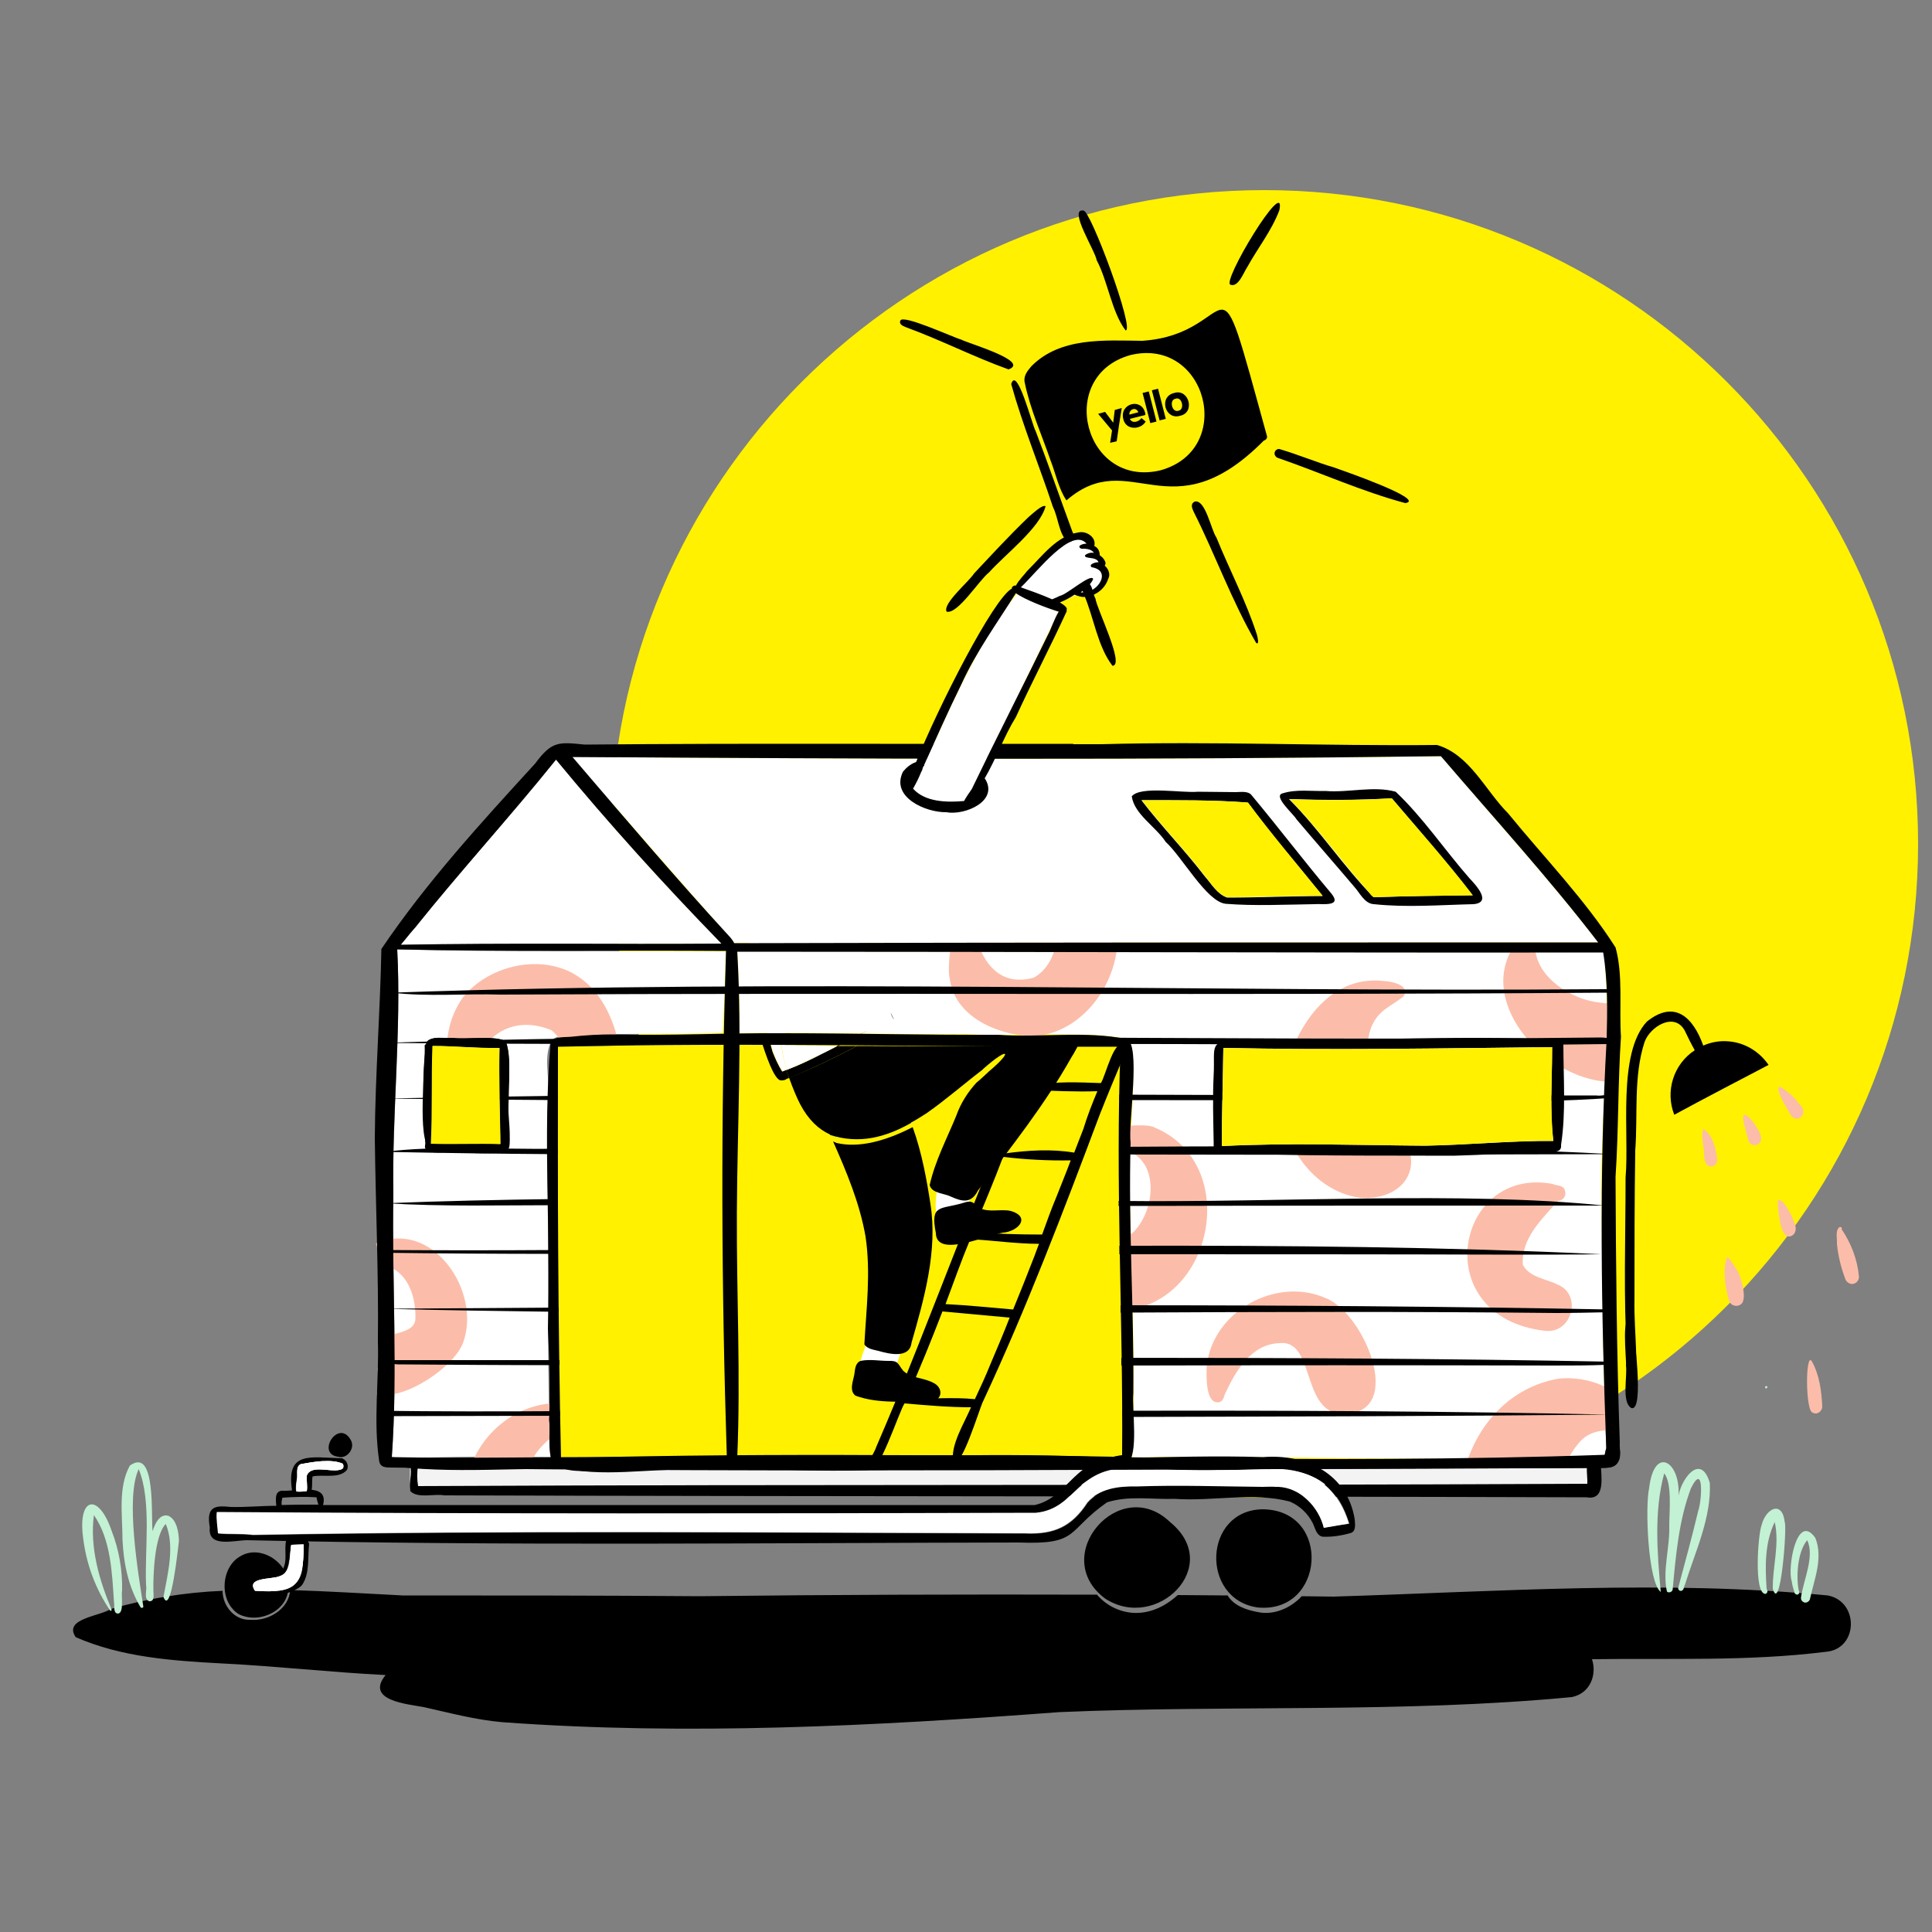 <svg width="500" height="500" fill="none" xmlns="http://www.w3.org/2000/svg"><rect width="100%" height="100%" fill="#808080" stroke="none"/><path d="M327.2 387.6c93.447 0 169.2-75.753 169.2-169.2 0-93.446-75.753-169.2-169.2-169.2-93.447 0-169.2 75.754-169.2 169.2 0 93.447 75.753 169.2 169.2 169.2z" fill="#FFF100"/><path d="M289.598 270.9c-3.6-.1-7.2-.1-10.7-.1-.5 1-1 1.9-1.6 2.8-6.9 12.2-15.7 23.3-24.2 34.5-1.8 3.5-4.1 2.9-7.2 1.5-1.7-.8-4.8-.8-5.3-2.9 1.4-6.3 4.5-12.1 6.9-18 1.1-3.2 2.9-6.1 5.2-8.5 1-.8 1.9-1.7 2.8-2.5l.3-.3c3.1-2.6 4.4-4.1 4.3-4.5l.1-.1h-.1c-.2-.4-2.2.8-5.5 3.7l-.4.4c-4.6 3.5-9.4 7.8-14.4 11.2-1.3.9-2.6 1.7-4 2.4v.1c-6.4 3.7-13.3 5.6-21 3.1v-.1c-2.9-1.4-5.6-3.8-7.7-7.8-.8-1.4-1.9-4.1-2.9-6.9l-.6.2c-.4.3-.8.5-1.3.4-1.4.3-3.2-3.8-4.9-9.3-1.9-.1-3.9-.1-5.8-.2-15.7-.5-31.5 1-47.2.8v106.6c48.1-.6 96.7-.5 145.4-.3.1-4 .2-102 .3-106-.2 0-.4-.1-.5-.2z" fill="#FFF100"/><path d="M318.199 269.7h-.5.5zm97.5-15.5c.9 19.1-1.7 38.2-1.2 57.2.2 21.1.3 42.3 1.2 63.4-.2.6-.3 1.1-.4 1.7-.3.1-.6.2-.8.4-40.4 1.6-81-.3-121.5.3 1.1-24.2-.4-48.5-.7-72.8-.7-5.2 3.1-35.6-.8-35.6-13.2-2.2-27.5-.3-41.1-1.2-19.7.2-39.3-.5-59-.2 0-7.1-.2-14.1-.6-21.2 74.7 0 149.4.3 224.1.2l.1.2v-.1l.1.2c.5 2.5.3 5 .6 7.5zm-306.601 15.3c0-.1 0 0 0 0zm78.7-23.3c0 7-.5 14-.7 21.1-13.3.6-26.6-.2-39.8.9-1.5.1-3.6-.3-4.6 1.2-2.1 4.1-.5 9.2-.8 13.7-.6 10.8 0 21.5-.1 32.3.1 20.6-.2 41.2.7 61.7-12.8-.1-25.5-.3-38.3.4-1-.1-1.9-.2-2.8-.5 1.6-22.6 0-45.2.4-68-.3-21.1 2.1-42.3 1-63.3 28.4.8 56.7.3 85 .5zm44.801 100c-1-1.1-2.6-1.2-3.9-1.4-2.1-.4-3.1-.6-4.1 1.6-.3 2.5-4 7.7-.2 8.5 6.2 2.6 7.1.5 8.8-5.4.3-1.3.4-2.2-.6-3.3zm-8.8 7.1c0-.1.1-.3.1-.4 0 .1 0 .3-.1.4zm1.6.6h-.1c.3.1.7.2 1 .3l-.9-.3zm1-8.1l-.1.1.1-.1h1-1z" fill="#fff"/><path d="M241.398 357.8c3 1.3 2.5 5-.9 4.9-6.3-.1-13.1.7-19.1-1.5-1.7-1.3-.6-3.8-.3-5.5.2-1.3.2-2.9 1.6-3.5 2.4-.5 4.8 0 7.2 0 2.6-.1 2.4.7 3.8 2.5 2 2 5.2 1.8 7.7 3.1z" fill="#000"/><path d="M251.098 306.1c.1 1.9-.1 8.9-2.5 9-1.8.2-3.7 1.2-5.4.5-1.7-2.1-.9-5.4-.7-7.9 0-2 .7-2.7 2.7-2.6 1.6 0 5-.6 5.9 1z" fill="#fff"/><path d="M261.599 313.4c4.8 1.4 2.5 4.7-1.2 5.5-4.1.2-18.1 7.1-18.2.2-1.5-7.6 1.2-6 7.1-7.8 2.4-.8 2.5 0 4.2 1.3 2.4 1.3 5.4.2 8.1.8z" fill="#000"/><path d="M216.898 294.5c-.8-.2-1.6-.5-2.4-.9.8.2 1.6.6 2.4.9z" fill="#86E7A4"/><path d="M236.198 291.7c-6.8 3.5-13.8 5.5-19.7 4.1l-.9-.4c3.5 7.9 6.9 16 8.4 24.6 1.4 9.3.2 18.7-.3 27.9.7 1.2 2.4 1.4 3.6 1.7 2.8.8 8.1 2.1 8.6-2.1 3.3-11.5 6.8-23.8 4.9-35.9-.9-5.9-2.2-13.3-4.6-19.9z" fill="#000"/><path d="M199.498 270.3c.1.2.1.5.2.7-.1-.2-.2-.4-.2-.7zm3.701 6.7h.1-.1c0 .1 0 .1 0 0z" fill="#FFF100"/><path d="M231.398 263.9c-.3-.5-.5-1-.8-1.6 0-.1-.1-.1-.1-.2.2.7.5 1.3.9 1.8zm-14.499 6.8c.5-.3 1-.5 1.5-.8.7-.4 3.3-1.8 6.2-3.2-2.7 1.2-5.3 2.6-7.9 3.9 0 .1.1.1.2.1zm-3.7 1.8c1.2-.6 2.4-1.2 3.7-1.8h-.2c-1.2.6-2.3 1.2-3.5 1.8zm8.6-1.8c-5.7 3-11.5 5.8-17.5 8.2h-.1c1 2.8 2.1 5.4 2.9 6.9 2.1 4 4.8 6.5 7.7 7.8v.1c7.6 2.5 14.5.6 21-3.1v-.1c1.4-.7 2.7-1.6 4-2.4 5-3.5 9.8-7.7 14.4-11.2l.4-.4c3.3-2.9 5.3-4.1 5.5-3.7h.1l-.1.1c0 .4-1.2 1.9-4.3 4.5l-.3.3c-.9.8-1.8 1.7-2.8 2.5-2.3 2.5-4.1 5.4-5.2 8.5-2.4 5.9-5.5 11.7-6.9 18 .5 2.1 3.6 2.1 5.3 2.9 3.1 1.4 5.4 2 7.2-1.5 8.5-11.1 17.3-22.2 24.2-34.5.6-.9 1.1-1.9 1.6-2.8-19-.1-38.1 0-57.1-.1zm-19.5 8.9c.5 0 1-.1 1.3-.4l.6-.2c-.2-.7-.5-1.4-.7-2.1-.1 0-.1.1-.2.1h-.2c-.2.1-.5.2-.7.3-1-1.6-1.8-3.4-2.5-5.2-.1-.4-.2-.8-.3-1.1-.1-.2-.1-.5-.2-.7-.7 0-1.4 0-2.1-.1 1.8 5.6 3.6 9.7 5 9.4z" fill="#000"/><path d="M221.798 270.7h-5c-1.2.6-2.4 1.2-3.7 1.8-3.1 1.6-6.3 3.2-9.6 4.4.2.7.4 1.4.7 2.1h.1c6-2.5 11.8-5.3 17.5-8.3z" fill="#000"/><path d="M202.299 270.4c0-1.1.1-2.1.4-2.8 1.7-.8 3.5-1.5 5.3-2.1 4.8-.4 18.4-8.4 20.4-5.9.8.8 1.4 1.6 2.1 2.5-.1-.3-.2-.7-.3-1-.4-1.2-.7-2.4-1-3.7l-1.2-3.6c-.1-.1-.1-.2-.2-.4-1.2-2.7-2.2-5.4-3.3-8.2-.8-1.8-1.6-3.6-2.5-5.4-.2-.4-.3-.8-.5-1.2-1.2-2.4-2.6-4.7-4.3-6.8-1.6-1.7-3.4-3-5.4-3.7-4.4-1.2-9.4.3-13 3.3l-.1.1-.2.2c-1.7 1.6-2.9 3.5-3.6 5.7-2.2 7.5-.3 16.3 2.1 24.5v.1c.1.2.1.4.2.7.1.4.2.7.3 1.1v.1c.7 2.3 1.4 4.5 2 6.5h2.8z" fill="#fff"/><path d="M202.298 270.4c-.9 0-1.9-.1-2.8-.1.1.2.1.5.2.7l.3 1.2c.7 1.8 1.5 3.5 2.5 5.1.2-.1.5-.2.7-.3.1 0 .1 0 .2-.1.1 0 .1-.1.2-.1-.7-2.2-1.3-4.5-1.3-6.4z" fill="#fff"/><path d="M202.299 270.4c.1 1.8.6 4.2 1.3 6.5 3.2-1.4 6.4-2.9 9.6-4.4 1.2-.6 2.3-1.2 3.5-1.8l-14.4-.3zm-5.201-7.699c-.1-.2-.1-.401-.2-.701 0 .2.1.501.2.701zm1.201-30.901l.2-.2-.2.2zm29.5 22c-1.1-2.9-2.2-5.7-3.5-8.6 1.1 2.8 2.2 5.6 3.3 8.2.1.2.2.3.2.4zm-33.101-16.4c-2.4 7-.3 16.2 2.1 24.5-2.4-8.2-4.3-17-2.1-24.5zm22.4-5.5c1.7 2.1 3.1 4.4 4.3 6.8-1.1-2.5-2.5-4.9-4.3-6.8zm12.8 28.4c-.3-.9-.5-1.9-.8-2.8.3 1.2.6 2.501 1 3.701-.1-.3-.1-.601-.2-.901zm-18.2-32.1c-2.3-.8-4.9-.8-7.8.3-2.1.8-3.9 1.8-5.3 3.1 3.6-3.1 8.6-4.7 13.1-3.4zm-11.699 44.001l-.3-1.201.3 1.201c.7 1.8 1.5 3.499 2.5 5.099.2-.1.5-.2.7-.3-.2.1-.5.1-.7.3-1-1.6-1.8-3.299-2.5-5.099zm3.399 4.799c.1 0 .1-.1.2-.1-.1 0-.2.1-.2.1zm28-13c-1.8.4-4.4 1.501-6.9 2.701 2.3-1 4.5-1.901 6.9-2.701z" fill="#fff"/><path d="M203.598 276.9c3.4-1.3 6.5-2.8 9.6-4.4-3.2 1.5-6.4 3-9.6 4.4z" fill="#fff"/><path d="M412.3 378.7H106.1v6.9h306.2v-6.9z" fill="#F3F3F3"/><path d="M332.8 413.1c-4.6-.1-9.2-.1-13.8-.1 4.4 2.7 9.9 3 13.8.1zm-32.3.5c.4-.2.8-.5 1.2-.8l-16.2-.1c4.4 3.1 10 4.2 15 .9z" fill="#000"/><path d="M472.999 412.9c-42.4-4.1-85.4-1-127.9.3l-8.2-.1c-2.9 3.1-7.3 5-11.4 4.1-3.2-.6-6.2-1.7-7.8-4.3l-12.9-.1c-3.2 2.9-7.2 4.9-11.7 4.6-3.6-.3-6.9-2-9.2-4.7-34.3-.1-68.6 0-102.9.4-25.6-.2-51.2-.2-76.8-.2-9.6-.5-19.4-1.1-29.1-1.4-.3 4.9-5.6 8.1-10.3 7.7-4.1.2-7.2-3.6-7.2-7.5-9.8.4-19.5 2-28.9 4.7-2.9 1.9-12.4 2.5-9.1 7.3 11.9 5.2 24.9 6.1 37.9 6.8 14.1.7 28.2 2.3 42.3 3-5.4 6.6 5.6 7.5 9.9 8.3 6.7 1.5 13.4 3.3 20.3 3.9 48 3.5 96.2 1 144.1-2.6 44.2-1.9 88.6.3 132.7-3.9 4.9-1 6.5-6 5.2-9.8 20.1-.3 40.4.6 60.4-1.9 8.6-.6 8.8-13.1.6-14.6z" fill="#000"/><path d="M63.299 418.2c4.8 1 10.1-1.7 10.5-6.6-5.2-.1-10.3 0-15.5.2 1 2.7 1.7 5.9 5 6.4z" fill="#000"/><path d="M461.899 394c.6 1.2-1.1 23.8-3.1 17.2-.1-5.7 1.8-11.5.5-17.3-2.6 5.3-2.5 11.6-2.1 17.3.3.4.3.9-.1 1.2-.1.1-.1.1-.2.1-3.1 0-1.9-15.6-1-17.8 1.1-4.4 5.4-6.5 6-.7zm7.9 4c2.1 5.2-.3 10.8-1.4 15.9-.2.6-.9 1-1.5.8-.5-.2-.9-.7-.8-1.3.6-4.4 3.6-10.6 1.6-14.8-2.5 3-2.9 9.3-2.2 13 .2.2.2.6 0 .9-.2.3-.6.2-.9 0-.1-.1-.2-.3-.2-.4-.3-1-.6-1.9-.7-2.9-1.2-3.3 1.3-18 6.1-11.2zM442.5 383.8c.4 9.1-3.8 17.8-6.4 26.2-.3.6-.3 1.9-1.3 1.7-.3-.1-.5-.4-.5-.7 1.8-6.7 3.6-13.3 5.2-20 .9-2.4 1.6-12.9-1.9-5.8-3.1 8.2-3.9 17.3-4.7 26 0 .5-.4.9-1 .9-.2 0-.4-.1-.5-.2-1.2-5.4.8-11.5.6-17.1 0-3.4.8-10.9-1.3-13.5-2.7 9.9-1.8 20.6-.9 30.7-3.3-2.5-4.1-22.1-3-26.9 1.3-11.1 8.1-6.9 7.6 1.9 1-4.9 5.9-10.8 8.1-3.2zm-398.899 8.5c2.2 1 2.7 4.5 2.7 6.6-.2 1.3-2 19.6-4 14.4 1.1-6 3-13.1.6-18.9-2.9 2.9-3.3 13.2-3.2 17.3 0 1 .4 2.8-1.1 2.7-1.5-.6-.5-2.9-.8-4.2-.4-9.1 1.5-21.6-1.9-30-3.5 7.3-.1 27.2 1.2 35.6 0 .2-.3.4-.5.3-.1 0-.2-.1-.2-.1-3.2-5.3-4.4-11.4-4.7-17.5 0-6.3-1.2-13.6 1.9-19.2 6.9-5 5.4 13.4 5.9 17 .5-1.8 1.8-4.7 4.1-4zM31.6 411.601c-.3 1.4.6 5.9-1.1 6-1.3-.1-.8-2.1-1-3-.5-7.5-.8-16.2-5.2-22.5-1.1 8.4 1.4 16.9 4.6 24.5 0 .1-.1.2-.2.3-.1 0-.2 0-.2-.1-3.8-5.6-6.2-12.1-7-18.9-1.4-10.5 4-11.7 7.4-1.7 1.9 4.9 2.8 10.1 2.7 15.4z" fill="#C3F1D3"/><path d="M456.799 359c0-.2.2-.3.3-.3.2 0 .3.2.3.3 0 .2-.2.3-.3.3-.1.1-.3-.1-.3-.3z" fill="#C3F2D3"/><path d="M447.3 269.5c-2.2-.2-4.5.2-6.5 1.1-2.6-7.3-7.4-12-14.6-6.2-7.7 8.3-4.5 29.1-5.5 40.3 0 15.5-.6 31.1.4 46.7.3 3.5-.2 8.2 1.3 11.2 2.1-8.5.4-17.6.6-26.3 0-12.9 0-25.7.2-38.6.7-9.3-.5-19.1 2.4-28 1.4-4 7.7-7.9 10.4-3 .8 1.7 1.7 3.5 2.6 5.1-5.5 3.6-7.7 10.6-5.3 16.7 8.1-4.4 16.2-8.6 24.4-12.9-2.4-3.5-6.2-5.8-10.4-6.1z" fill="#000"/><path d="M444.4 300.2c0 .9-.6 1.6-1.5 1.7-.3 0-.5 0-.8-.2-1.1-.6-1-2.1-1.1-3.2 0-2-.9-4.4-.2-6.2-.2-.2.2-.3.1-.1 2.3 1.5 3.3 5.2 3.5 8zm11.299-6.1c.3.9-.2 1.9-1.1 2.2-.8.2-1.7-.1-2-.9-.6-1.9-1.1-3.8-1.5-5.8-.1-3.7 4.7 3.3 4.6 4.5zm10-8.3c2.4 1.9-.1 5.3-2.2 2.9-.9-1.7-3.5-5.5-3.2-7.3.2-.4.9.2 1.1.3 1.7 1.1 3.2 2.5 4.3 4.1zm-.999 32.4c0 .9-.7 1.7-1.6 1.8-.3 0-.6 0-.8-.2-1.7-1-2.2-7.1-2.2-9 1.1-1.7 5.1 6.2 4.6 7.4zm16.399 12.2c0 1-.7 1.8-1.7 1.9-.8 0-1.5-.5-1.8-1.2-1.1-2.9-1.9-6-2.2-9.2.1-1.3-.5-3.3.6-4.3.2-.1.4-.1.6.1.1.1.1.3 0 .4 2.5 3.7 4.1 7.9 4.5 12.3zM471.6 364c0 .9-.7 1.7-1.6 1.8-.3 0-.6 0-.8-.2-2 .1-2-16-.3-13.3 2 3.6 2.5 7.7 2.7 11.7zm-22.101-35.4c1.1 1.7 2.5 6.8 1.4 8.6-.6.8-1.8 1-2.7.4-.3-.2-.5-.5-.7-.9-1-3.5-1.8-8-.5-11.4 1 .7 1.7 2.3 2.5 3.3z" fill="#FBBDA9"/><path d="M422.2 364.4c-2.6-1.5-1-8.2-1.4-11 .2-1.5-1.5-15.2 1.8-11.3.1 2.5 3.1 23.3-.4 22.3zm-7.9 14.3c-.2-1-1.1-1.6-2.1-1.5-.3.1-.7.2-.9.5-1.1 1.8-.4 4.2-.5 6.3-100.9.5-201.8.1-302.6.6-.3-1.8-.3-3.6 0-5.4-.1-.6-.7-1-1.2-.9-.5.1-.8.4-.9.9.7 2.2-.4 4.5.1 6.7 1.9 2 6.2.6 8.8 1.1 98.5.3 197.1.2 295.6.5 5.1.9 3.7-5.6 3.7-8.8z" fill="#000"/><path d="M350.599 393.2c-1.9-11.8-12.6-17-23.7-16.1-12-.4-24.1 0-36.1.2-12.7-.7-14 10.2-23 12.2h-184.2c1.6-6-7.3-3.4-10.7-3.7-1.9.2-1.5 2.5-1.4 3.9-3.9 0-7.9.4-11.8.3-3.9-.4-6.4-.3-5.4 5.3-.6 5.4 6.3 3.3 9.7 3.3 66.5 1.5 133.1.7 199.7.6 15.8.6 12.2-3 22.8-10.4 5.6-1.8 11.7-.7 17.5-.9 9.8.7 20.3-1.8 29.8.7 2.6 1.1 4.7 3.1 6 5.7.6 1.3.9 3.1 2.5 3.4 2.5.1 5-.3 7.4-1 1.4-.6.9-2.7.9-3.5zm-277.5-5.6c2.9-.2 5.9-.3 8.8-.1.1.6.3 1.3.5 1.9-3.2 0-6.3 0-9.5.1-.1-.6 0-1.2.2-1.9zm275 6.9c-1.9.2-3.6.6-5.5.9-1.3-5.3-5.9-10.2-11.5-10.5h-.9.1c-1.2-.1-2.3 0-3.5 0-10.9-.1-21.7-.5-32.6-.1-4.6-.1-9.5.5-12.7 4.1-4.1 6.3-8.7 8.3-16.1 8-66.6-.2-133.3-.8-199.9.4-3-.4-6-.1-9-.4-.1-1.7-.5-3.7-.3-5.5 69.6.5 139.4.4 209 .2 4 .3 7.9-.4 10.8-3.5 9.3-12.2 25.5-6.6 38.6-7.6 14.6.2 29.2-4 34.6 13.8-.4.1-.8.2-1.1.2zm-63.701-16.4l.2-.1-.2.1z" fill="#000"/><path d="M349.1 394.3c-2.2.4-4.3.7-6.5 1.1-1.3-5.4-6.1-10.4-11.8-10.6h-.7.1c-1.2-.1-2.3 0-3.5 0-10.9-.1-21.7-.5-32.6-.1-4.6-.1-9.5.5-12.7 4.1-4.1 6.3-8.7 8.3-16.1 8-66.6-.2-133.3-.8-199.9.4-3-.4-6-.1-9-.4-.1-1.7-.5-3.7-.3-5.5 70.6.5 141.4.4 212 .2 10.9-1.1 10.2-12.6 26.1-11.5 10.7.6 21.3.5 32 .3 11.3-1.1 19.4 2.8 22.9 14z" fill="#fff"/><path d="M62.2 417.9c-5.6-2.8-5.3-12.3.1-15.2 5.3-3.1 12.6 1.9 12.3 7.8.3 6.2-7.3 9.8-12.4 7.4zm26.299-40.5c-8.3-.2-14.8-2.1-12.8 9 .5 1.1 2 .7 2.9.7 2.9.4 1.9-3.2 2.3-5 2.7-.6 6.9.7 8.9-1.7.5-1.1 0-2.4-1.1-2.9 0 0-.1-.1-.2-.1zm.3 2.7c-2.4 1.4-8.3-1.4-9.4 1.8-.1 1.4.2 2.7 0 4-.9.1-1.8.1-2.8.1-.1-1.1 0-2.2.2-3.3.2-1.2-.4-3.2 1-3.8 1.8-.3 12.4-2 11 1.2z" fill="#000"/><path d="M77.1 398.2c-1 .2-2.3-.5-3 .3-.7 2.5.5 5.6-1.1 7.9-2.8 1.6-8.1-.3-9 3.9-.6 5.2 12.6 2.5 14.3-.3 1.9-3 1.3-7 1.7-10.4-.3-1.5-1.7-1.4-2.9-1.4zm1.2 5.3c.6 8.3-5.7 8.6-12.3 8.2-.6-.4-.8-1.2-.4-1.8 0-.1.1-.1.1-.2 7.4-3.5 8.7 1.3 9.6-9.9 1.1 0 2.1-.1 3.2-.1 0 1.3-.1 2.6-.2 3.8zm12.5-30.8c-3.2-5.7-9.1 3.6-3.3 4.3 2.3.7 4.5-2.2 3.3-4.3z" fill="#000"/><path d="M76.7 386c-.1-1.1 0-2.2.2-3.3.2-1.2-.4-3.2 1-3.8 3.3-.6 7.8-1.4 10.8-.1.3.5.2 1.1-.3 1.4-.2.1-.4.2-.6.2-2.4.6-7.4-1.4-8.4 1.5-.1 1.4.2 2.7 0 4-.9.1-1.8.2-2.7.1zM66 411.7c-2.5-3.6 4.5-2.9 6.4-3.8 3.2-1 2.4-5.4 3-8.1 1.1 0 2.1-.1 3.2-.1 0 10.7-1.9 12.7-12.6 12z" fill="#fff"/><path d="M76.7 386c-.1-1.1 0-2.2.2-3.3.2-1.2-.4-3.2 1-3.8 3.3-.6 7.8-1.4 10.8-.1.3.5.2 1.1-.3 1.4-.2.1-.4.2-.6.2-2.4.6-7.4-1.4-8.4 1.5-.1 1.4.2 2.7 0 4-.9.1-1.8.2-2.7.1zM66 411.7c-2.5-3.6 4.5-2.9 6.4-3.8 3.2-1 2.4-5.4 3-8.1 1.1 0 2.1-.1 3.2-.1 0 10.7-1.9 12.7-12.6 12zm117.999-170.4c.9 1 1.8 1.9 2.8 2.9-27.7.2-55.3-.2-83 .3 13-16.3 27-31.7 40.1-47.9 12.8 15.4 26 30.3 40.1 44.7z" fill="#fff"/><path d="M346.1 365.8c-9.1-1.8-6.1-19.1-14.9-18.2-7.4.2-11.4 7.2-14.2 13.2-.3.8-.4 1.8-1.5 2.1-3.6.6-3.3-7-3.2-9.4 1.5-14.1 18-23.3 30.9-17.5 10.2 4 21.4 31.6 2.9 29.8zm53.598-21.4c-30.5-3.7-23-42.7 2.1-38 1.2.6 3 .1 3.3 2.1.2 1.1-.6 2.1-1.7 2.3h-.2c-4.2 4.8-9.5 9.6-9.1 16.5 1.7 3.3 5.9 3.6 8.9 5.1 6.7 2.6 3.8 13-3.3 12zM97.299 321.8c.5 1.8 1 3.7 1.4 5.5.7.1 1.3.2 1.9.5 5.3 2 7.1 8.4 6.9 13.6-.2 3.4-5.2 3.5-9.4 4.9 0 .1 0 .2-.1.3.1.4.2.8.3 1.1.3 2.1.1 4.3-.5 6.3 0 .1-.1.1-.1.2.3 2.2.2 4.5-.2 6.7 7.7 1.5 20.1-7.4 22.3-13.3 5-13.3-7.9-32.2-22.5-25.8zm38.8 57.5l.9.1c1.2-3.2 3.5-6 7.4-8.6.1-2.6.2-5.1.2-7.7-10.6 0-19.4 7.2-22.8 16.4 4.6-1.2 9.7-.8 14.3-.2zm162.7-87.5c-1.1-.7-4.6-.7-8-.3v6.1c9.2 2 8.6 15.4 2.3 21.5-.7.4-1.5.8-2.2 1.1 0 6.3.1 12.6.1 18.9 23.4-2.2 30-38.1 7.8-47.3zm60.301 0c3.7-2.1 5.5-7.3 2.5-11-4.7-4.9-9.6-7.1-6.7-15 1.9-4.5 4.9-5.2 8.3-7.9 1.9-2.9-2.9-3.9-4.9-4-15.4-1.9-24.4 14-26.5 27.2-1.7 12.9 7 27 20.2 28.9 14.1.9 17.6-12.6 7.1-18.2zm45.799 87.8c1-2.4 2.3-4.6 4-6.5 2.3-2.6 5.7-3.1 9.1-3-.2-3.4-.4-6.7-.6-10.1-4.2-2.6-9.2-3.7-14.1-3.2-12.4 2.2-20.7 11.6-24 22.6 8.6 0 17.1.1 25.6.2zM273.598 243.7c-1 3.7-2.4 7.2-6 9.3-7.9 2.2-12.3-2.6-14.5-8.8-2.3.1-4.6.1-6.9.1-.7 3.8-.8 7.8-.4 9 1.3 9.8 12.1 14.4 20.9 14.9 12.4-.2 21.9-12.3 22.5-24.3-5.2-.2-10.4-.2-15.6-.2zm-150.299 27.1c.6-.1 1.2-.2 1.8-.1h.3c4-5.1 10.1-7 17.3-4.1 1.3 1.1 2.4 2.5 3.2 4 4.2-.3 8.5-.6 12.7-.6.5 0 1.1.1 1.6.3-1.8-8-5.6-15.5-13.1-19-9.1-4.1-21-.9-27.2 6.7-2.5 3.4-3.9 7.5-4.2 11.7 2.5.2 5.1.6 7.6 1.1zm295.5 1.6c-.5-4.3-1-8.5-1.1-12.8-1.1.1-2.2.1-3.4-.1-7.6-.7-17.1-6.7-17-14.8h-5.4c-10.2 15.1 9 35.9 26.2 35.3-.1-.4-.1-.8-.1-1.1 0-1.9.2-3.8.5-5.6.1-.4.2-.7.3-.9z" fill="#FBBDA9"/><path d="M338.299 284.9c26.2-.4 53.7 1.1 79.2-.8-.7-1.4-2.9-.3-4.3-.6-40.9.1-82.2-.1-123.5-.2v1.4c16.2 0 32.4 0 48.6.2zm-238.401-.6c14.8.2 29.6.3 44.4.4v-1.1c-14.8.2-29.6.4-44.4.7zm44.401 13c-14.9.2-32.3-.899-44.5.801 14.8.3 29.6.5 44.5.6V297.3zm152.901 1.5c40 .1 80.2 0 120.2-.1-40.8-2.2-84.1-2.2-127.8-1.9v1.9c2.5.1 5 .1 7.6.1zm118 13.201c-37.3-3.8-84-.7-125.7-1.2v1.3c42-.1 83.9-.1 125.7-.1zM99.898 311.4c14.7.9 29.6.5 44.4.5v-1.6c-14.9.2-29.7.5-44.4 1.1zm292.201 13.3c7.5 0 14.9 0 22.4-.1-39.7-1.9-81.9-2.3-124.8-2.2v2.2c34.2 0 68.3 0 102.4.1zm-293.8-1.2c-.7-.2-.5.901 0 .701 15.4.2 30.8.299 46.1.299v-1c-15.5.1-30.9.1-46.1 0zm1.099 15.2c15 .4 30.1.6 45.2.8v-1.1l-45.2.3zm303.102 1.1c4.6 0 9.1-.1 13.7-.2.4 0 .6-.4.7-.7-42-.8-84.4-1.1-126.9-1.1v1.9c37.6-.2 75.2-.3 112.5.1zM102.3 352c-.6-.1-1.4.3-.8.9.5.1 1 .2 1.6.2 13.9.1 27.8.2 41.7.2V352h-42.5zm299.599 1.4c4.7 0 9.4 0 14.1-.2.4-.1.6-.4.5-.8-41.9-.8-84-1-126.3-1v2c37.3-.1 74.5-.1 111.7 0zM97.7 365.1v1.4c15.699 0 31.499-.1 47.199-.1v-1.2c-15.8.1-31.5.1-47.2-.1zm318.7 1.001c-41.5-.9-83.6-1.1-125.9-1v1.6c42-.1 84-.2 125.9-.6zM129.598 257.4c-9.3-.3-18.9.6-28.1-.5 101.7-3.6 209.8-.1 313.6-.9h.8c.5.1.5.9 0 .9-95.5.7-190.9 0-286.3.5zm202.701 12.9c-77.7-.4-155.4.3-233-.4 102.1-3.3 210.8-.2 315-1.4.7 0 1.3.1 2 .2.9 0 1 1.5 0 1.5-27.9.4-56 0-84 .1zm-179.7 110c-17.5-.8-35.7 1.4-52.9-1.1 102.7-5.7 212-.3 316.9-1.5.7-.5.5-1.5.7-2.2-.3-1.1 1.5-1.6 1.9-.6.7 5-2.4 5.1-6.4 5-86.8.5-173.5.3-260.2.4zm133.4 33.4c-14.7-11 3.8-32.3 16.8-19.8 14 11.4-3.5 28.5-16.8 19.8zM325.4 416c-14.8-2.2-14-25.2 1.4-25.4 18 .2 16.1 27.2-1.4 25.4z" fill="#000"/><path d="M291.799 377.2c2 5.4-17.299 1.9-20.599 2.8-9.9-.4-19.701.1-29.501.1-20.8.8-41.5 0-62.2.3-11.5-.5-23.899 2.2-34.899-.8-5-3 13.7-1.9 15-1.9 15 .4 30.099-1.2 45.099-.6 27.4.1 54.8-1.3 82.1.1 1.5.1 3.7-1.3 5 0zm31.1-169.6c-9.6-.8-19.2-.4-28.8-.7-.4.4-1.4-.3-1.1-.8 2.1-2.8 13.3-.9 17.1-1.2 4.4.3 8.9-.2 13.2.4.6.2 1 .8.9 1.5-.3.5-.7.8-1.3.8zm-212.2 63.9c-2-3.8 4.4-2.7 6.5-2.9 2.7.5 13.1-.9 13.8 1.3-.2 2.9-16.2.1-19.3.7-.1.4-.4.7-.7.9 0 .3-.3.2-.3 0zm13.601 26.9c-3.4 0-6.5-.2-9.9-.2-2.2.1-5.3 0-4.2-2.3.2-.6.8-.5 1.1 0 6.1.3 12.3-.1 18.4.1.6 0 1.2.5 1.2 1.1 0 .5-.3 1-.9 1.2-1.9.2-3.7.1-5.7.1z" fill="#000"/><path d="M111.299 297.5c-3.5-2.7-1.1-21.7-1.4-27 3.5-3.4 1.7 5.8 1.9 7.4-.1 6.3.1 12.7-.2 18.9.4.4.3.9-.3.7zM130 298c-.4-.2-.6-.5-.5-.9 0-.1 0-.2.1-.2-.2-8.5-.5-17-.2-25.5-.1-.6.1-1.4.8-1.5 3-.4.7 19 1.5 22.3-.2 1.6 1.3 6.2-1.7 5.8z" fill="#000"/><path d="M119.1 296.1c-2.5-.2-5 0-7.5-.1.4-8.4.1-16.9.4-25.3 5.8 0 11.5.6 17.3.5-.2 8.3 0 16.6.2 24.9-3.4-.2-6.9 0-10.4 0z" fill="#FBBDA9"/><path d="M322.599 207.6c-9.5-.6-19-.4-28.5-.6-.1.2-.4.1-.5.1-3.8-3.7 14.6-1.9 16.4-2.1 2.3.7 15.8-1.5 13.9 2.3-.3.3-.8.5-1.3.3zm20.5-.6c-1.8.1-17.8.1-9.1-2.3 8.9 0 17.9-.8 26.7-.3 5 4-15.9 2.1-17.6 2.6zm2.1 25.1c2.7 3.4-13.5 1.6-15.4 2-4.2-.6-11.1 1.8-14.2-1.5 0-.1-.1-.3-.1-.4-.5-.8 1.7.1 2.1 0 9.1.2 18.6-1 27.6-.1zm13.4 2.2c-1.5-.2-4.6 0-4.8-2 8.6-.5 18.6-.4 27.6-.6 1-.2 2.4.3 1.7 1.5-1.1 1-2.9.6-4.3.9-6.7 0-13.4.3-20.2.2z" fill="#000"/><path d="M382.499 233.3c-.3-.1-.6-.3-.7-.7-7.3-9.2-14.7-18.6-22.8-27-.1 0-.2-.1-.2-.2s.1-.1.1-.2c.2-.4.5-.6.9-.5 3.1-.3 4.7 4.2 6.6 6.1 3.3 3.7 6.7 7.4 9.6 11.4 1 2.2 10.6 10 6.5 11.1zm-26.7.7c-3.3.2-9.8-10.8-12.9-13.4-.8-1.1-16.7-17.6-10-14.9.2 0 .3.1.3.3 0 .1 0 .1-.1.2 6.7 7.1 12.8 14.6 18.8 22.2 1.4 1.4 2.5 3.4 4.3 4.1.4.2.6.7.4 1.1-.2.2-.4.4-.8.4zm-11.4-.3c-2.8-1.7-5-5.7-7.3-8.1-5.2-6.4-10.2-13.1-15.6-19.3-.4 0-.4-.6 0-.4 2.2-1.6 3.7 1.7 5 3.1 1.9 2.1 3.5 4.4 5.3 6.5 3.2 3.9 6.3 8.1 9.7 11.9.8 1.3 5.8 5.4 2.9 6.3zm-28.299.1c-3.6-1.5-5.3-5.4-7.8-8.1-4.5-5.3-8.9-10.6-13.6-15.8-.8-.9-1.4-1.8-1.8-2.9-.3-1.1 1-2 1.8-1.1.2 0 .5.2.4.6 5.3 7.1 11.5 13.4 16.9 20.3 1.8 2 3.4 5 6.2 5.6 1.7 1.2-.9 1.9-2.1 1.4z" fill="#000"/><path d="M342.3 231.8c-6.9.1-13.8 0-20.6.4-4.8.9-7.3-1.8-9.8-5.5-5.2-6.8-11.2-12.9-16.4-19.7 9.1 0 18.4-.1 27.5.6 6.1 8.4 12.8 16.1 19.3 24.2zm38.899-.1c-38.8.1-18.5 5.1-47.5-24.9 8.8.4 17.7.3 26.5-.2 7.1 8.3 14.4 16.5 21 25.1z" fill="#FBBDA9"/><path d="M412.599 242.5c.4.4.7.9 1.1 1.4-74.5 0-149.1 0-223.6.2-14-16-28.2-31.9-41.9-48.2 74.9.5 149.9.8 224.8-.2 13.2 15.6 27 30.7 39.6 46.8zm-228.6-1.2c.9.9 1.8 1.9 2.8 2.9-27.7.2-55.3-.2-83 .3 13-16.3 27-31.7 40.1-47.9 12.8 15.4 26 30.3 40.1 44.7z" fill="#fff"/><path d="M293.3 360.6c.2-21.7-1.3-43.4-.7-65-.7-4.6 2.8-25.7-1.1-26.7-10.6-2.2-22.2-.3-33.2-1.1-18.6.1-37.2-.4-55.8-.4-14.7-.1-29.3.7-43.9.3-3.6 0-7.1.2-10.7.6-1.8.2-4.4-.2-5.4 1.5-2.1 24.4.1 49.4-.7 74 .4 7.9.6 15.8.3 23.7.5 3-1 11.5 2.4 12.1 4 1.8 8.5.8 12.8 1 7.4-.5 14.8 0 22.2-.3 15.9-.8 31.7 1 47.5 0 14.8-.4 29.5-.5 44.2-.3 5.9-.7 15.8 2 20.5-1.2 3.1-2.2 1.2-14.1 1.6-18.2zm-5.1 16.4c-47.6-.9-95.5 0-143 1-.8-35.6-.9-71.4-.8-107.1 48.4-1.2 96.8.1 145.2 0 .1.1.2.2.4.2-1.4 35.2.7 70.3.4 105.5-.7.2-1.5.3-2.2.4zm47.3-165c4.9 5.8 9.9 11.5 14.9 17.4 1.5 1.6 2.7 4.5 5.2 4.6 8.5.9 17.1.2 25.7 0 4.9-.4.7-4.9-1-6.7-6.4-7.3-12.1-15.8-19.1-22.4-5.7-1.6-12.2.3-18.2-.2-3.7.1-7.5-.5-11 .6-2.8.6 2.9 5.5 3.5 6.7zm-1.2-5.2c8.6.3 17.4.3 25.9-.2 7 8.3 14.3 16.5 20.9 25.1-8.5.1-17 .2-25.6.5-7.8-7.9-14-17.5-21.9-25.4h.7zm-17.102 27.1c7.6.6 15.3.2 22.9.1 2-.2 7.3.8 4.5-2.7-7-8.3-13.6-17-20.6-25.4-.9-1.3-2.9-.9-4.2-.9-3.3 0-6.5-.1-9.8-.1-3.9.4-14.9-1.6-17.1 1.2.7 4.7 6.2 7.8 8.8 11.8 4.2 3.8 10.6 15.5 15.5 16zm-5.4-7.1c-5.2-6.8-11.2-12.9-16.4-19.7 9.1 0 18.4-.1 27.5.6 6.1 8.3 12.9 16.1 19.4 24.2-8.2 0-16.5.4-24.7.4-2.6-.9-4.1-3.6-5.8-5.5zm-180.199 57.3c-.2-4.6.8-9.7-.5-14.1-.8-2.3-11.1-.8-13.8-1.4-2.1.3-5.7-.8-6.9 1.3-1.5 8.5-.6 18.1-.3 26.8 0 2.2 4.3 1.4 6 1.5 4.8 0 9.9.7 14.6-.2 2.5-.6.3-11.1.9-13.9zm-3.7 11.9c-5.4-.1-10.8.1-16.3 0 .4-8.4.1-16.9.4-25.3 5.8 0 11.5.6 17.3.5-.2 8.3 0 16.6.2 24.9l-1.6-.1zM404.6 270.3c-.1-.8-.7-1.4-1.5-1.3-26.9-1.1-54.6.4-81.8.5-8.8-.5-6.8 1.3-7.2 8.6-.3 5.9-.1 11.8 0 17.7 0 .9-.1 1.9.6 2.4 20.4 1.1 41 .8 61.5.9 7.7-.2 15.3-.7 23-1 1.6-.3 5.1.8 4.8-1.8 1.3-8.5.6-17.4.6-26zm-2.6 25c-11-.1-22 1-33.1 1.2-17.6-.1-35.1-.8-52.7.1 0-8.5.3-16.9.4-25.4 28.3.6 56.7.1 85.1-.2 0 8-.7 16.2.3 24.3z" fill="#000"/><path d="M129.5 293.9v2.2c-6-.2-12 .1-18-.1.4-8.4.1-16.9.4-25.3 5.8 0 11.5.6 17.3.5 0 7.5.1 15.1.3 22.7zm212.8-62.1c-8.2 0-16.5.4-24.7.4-2.6-.8-4.1-3.5-5.7-5.4-5.2-6.8-11.2-12.9-16.4-19.7 9.1 0 18.4-.1 27.5.6 6.1 8.2 12.8 16.1 19.3 24.1zm38.799-.2l.1.1c-8.5.1-17 .2-25.6.5-.8-.3-1.1-1.1-1.7-1.7-6.9-7.8-12.9-16.3-20.2-23.7 8.8.4 17.7.3 26.5-.2 7.1 8.3 14.3 16.4 20.9 25zm20.9 63.6c-11 0-22 1.1-33.1 1.3-17.6-.1-35.1-.8-52.7.1 0-8.5.3-16.9.4-25.4 28.3.6 56.7.1 85.1-.2 0 7.9-.6 16.1.3 24.2z" fill="#FFF100"/><path d="M419.2 373.3c-.8-22.9-1-45.8-1.1-68.7.8-12.1.6-24.2 1.4-36.3-.5-7.6.6-15.9-1.4-23.1-7.9-12.4-18.5-23.3-27.8-34.7-5.9-5.9-9.9-15.2-18.4-17.7-28.9.3-57.9-1-86.9-.2h-7.2l-.1-.1c-42.1.1-84.2-.2-126.4.2-6.8-.7-8.5-.9-12.8 4.9-14 15.3-28.2 30.8-39.8 48-.3 16.2-1.6 32.6-1.7 48.9.2 17.5 1 35 .8 52.6.3 10.3-1.2 20.5.3 30.8.2 2 1.9 1.9 3.5 1.9 103.7 1.5 207.4.3 311.1.1 2.2-.2 5.5.7 6.2-2.1.6-1.3.2-3.4.3-4.5zM107.5 240c11.8-14.8 24.6-28.7 36.4-43.4 13.6 16.5 27.9 32.3 42.8 47.6-27.7.2-55.3-.2-83 .3 1.3-1.5 2.5-3.1 3.8-4.5zm52.8 137.1c-19.6-.1-39.4.4-58.9 0 1.6-22.6 0-45.2.4-68-.4-21.1 2.1-42.3 1-63.4 28.3.6 56.7.2 85.1.4-1.4 43.6-1.2 87.3.2 130.9l-27.8.1zM189 242.6c-14-15.2-27.4-31-40.9-46.7 74.9.5 149.9.8 224.8-.2 13.6 15.9 27.9 31.5 40.7 48.2-74.5 0-149 0-223.6.2-.2-.5-.6-1-1-1.5zM415.8 269c-2 35.2-1.4 70.5-.1 105.8-.2.6-.3 1.1-.4 1.7-74.5 2.6-149.8-.4-224.5.6.9-21-.2-42.1-.1-63.1.1-22.6 1.4-45.2.1-67.7 74.7 0 149.4.3 224.1.2 1.2 7.3 1.1 15 .9 22.5z" fill="#000"/><path d="M274 158.3c-8 16.4-15.7 32.9-24.3 49-4.6.6-10.1.3-13.6-3.1 8.4-17.1 15.1-35.4 27-50.5 3.5 1.7 7.2 3.3 10.9 4.6z" fill="#fff"/><path d="M267.9 146.2c2.6-2.4 11.8-12.1 13.8-5.2 1.3.3 2.3 1.5 2.4 2.8 2.1 1.9 3.3 5.6.9 7.8-1.6 1.5-3.6 4-5.9 2.3l-.3-.1c-6.5 3.2-7.7 2.6-14.3-.1-4.9 1 2.8-6.2 3.4-7.5z" fill="#fff"/><path d="M287.899 172.3c-3.9-5.1-4.8-12.5-7.4-18.5-.3-1-1.3-2.5.2-3.1 2.1-.3 2 2.9 2.8 4.2.3 2.6 7.7 17.4 4.4 17.4zm-11.7-32.1c-2.2-2.2-2.3-6.2-3.7-9-3.5-10.6-7.8-21-10.8-31.8 1.5-5 5.5 10.9 6.3 12.1 3.3 8.6 6.3 17.3 9.5 26 .7 1.2.4 3.1-1.3 2.7zm51.7-27.3c.1.5-.3 1-.8 1.1-24.3 24.5-34.5 1.1-51.1 15.5-2-2.9-2.8-7-4.1-10.3-2.3-6.7-5.299-13.3-6.699-20.2-.4-1.7.699-3 1.699-4.2 7.5-7.6 18.9-6.7 28.7-6.6 26-1.7 17.8-28 32.3 24.7z" fill="#000"/><path d="M300.399 121.7c19.5-5.5 11.8-34.6-7.9-29.8-19.4 5.5-11.8 34.6 7.9 29.8z" fill="#FFF100"/><path d="M288.099 109.4l-2.1-2.8-1.8.5 3.6 4.3-.5 3.2 1.7-.4c.2-1.6 1-6.9 1.3-8.6l-1.8.5-.4 3.3zm8.3-2.4c-.9-4.2-6.7-2.6-5.7 1.4.6 3 4.5 2.9 5.8.7l-1.1-.9c-.7 1-2.4 1.5-3 .2l4-1v-.4zm-3.2-1.1c.6-.2 1.2.2 1.4.8l-2.3.6c-.1-.6.3-1.2.9-1.4zm6.1 3.2l-2-7.8-1.6.4 2 7.8 1.6-.4zm2.401-.7l-2-7.8-1.6.4 2 7.8 1.6-.4z" fill="#000"/><path d="M305.4 107.6c4-.8 2.3-7.1-1.5-5.9-4.1.9-2.4 7.1 1.5 5.9zm-.4-1.3c-1.7.6-2.5-2.8-.8-3.1 1.7-.7 2.5 2.8.8 3.1zm-44-10.7c-8.9-3.2-17.5-7.6-26.5-10.9-.7-.3-1.9-.7-1.5-1.7.5-1.8 13.6 4.3 15.8 4.9 1.5.9 18 5.6 12.2 7.7zm102.7 34.6c-11.2-3-22-7.9-33-11.7-.6-.2-1-.9-.8-1.5.2-.6.9-1 1.5-.7 4.7 1.4 9.2 3.3 13.9 4.7 1.7.6 24 8.3 18.4 9.2zm-45.201-56.5c-2.7-.3 14.5-28.7 12.6-19.3-2 5.3-5.6 9.8-8.3 14.7-.9 1.3-2.3 5.3-4.3 4.6zm-73.5 84.6c-1.2-2 5.8-7.8 7.1-9.9 4.6-4.9 9.2-9.9 14.1-14.6.9-.7 3.5-3.3 4.4-2.8-1.5 5.7-10.5 12.5-14.6 17.1-2.6 2-8.1 10.9-11 10.2zm80.101 8.1c-6.3-10.8-10.6-22.9-16.2-34-.4-.9-.9-2 .3-2.6 2.8-.6 4.2 7.3 5.6 9.3 3.4 8.4 7.7 16.5 10.5 25.2.1.4.7 2.7-.2 2.1zm-33.8-80.9c-3.6-4.7-4.6-12.8-7.5-18.2-.2-2.1-7.5-13.5-3.4-12.8 1.8-.2 13.4 31.1 10.9 31zm-5.401 60.9c.2-.3.3-.7.1-1.1-.3-.7-.8-1.2-1.4-1.6v-.1c0-1-.5-1.9-1.4-2.3.6-2.2-2-4-4.1-3.5-5.5.8-9.3 6-13.1 9.8l-.2.2c-.5.7-2.3 2.5-2.9 3.8l-.2-.1c-.7.2-.9.5-.8.8-4.8 2.5-19.2 30.9-24.8 44.9-1.4.5-2.5 1.4-3.4 2.5-3.3 6.6 5.9 10.6 11.2 10.5 4.8.9 13.7-2.9 10-8.7h-.1c3-5.1 5.1-11.1 8.1-15.9 4.2-9.2 9-18.3 13.2-27.5l-.1-.2c.4-.5-.4-1.2-1.7-2 1.3-.5 2.6-1.2 3.8-2 .7.3 1.4.5 2.1.6 3 0 5.7-1.9 6.6-4.7.6-1 .2-2.5-.9-3.4zm-14.6 17.7c-6.5 13.3-13.4 26.8-19.8 40.1-.7 1-1.4 2-2 3.1-4.4.4-10.1.3-13.2-3.2.8-1.4 1.5-2.8 2.1-4.3.2-.3.3-.6.4-1l.1-.3c.1-.2.2-.3.3-.4v-.2c3.1-6.9 6.2-13.9 9.6-20.8 3.8-8.4 9.3-15.9 14.1-23.6 2.3 1.7 8.1 3.9 11.1 4.8-1.1 1.7-2.2 5-2.7 5.8zm10.9-11.2c-.8.4-1.6.5-2.5.4 1.6-1.2 3-2.6 3.2-3.5-.7-1.4-6.8 4.1-8.6 4.4-.6.3-1.3.6-2 .9-2.7-1.2-6.1-2.4-8.1-3.1 4.2-4 13.2-15.8 17-11.3-.5 0-1 .1-1.4.3-1 .4-.2 1.2.6 1h-.1c1 0 2.3.2 2.8 1.1-.8-.2-1.7.1-2.3.6-.2 1.1 2.9.2 3.5 1.8-.7 0-1.4.2-1.9.6-.2.2-.1.4 0 .6.1.1.1.1.2.1 4.4.8 2.4 4.9-.4 6.1zm8.901 117.8c-2.6-2.8-5 7.9-6.2 9.6-5.7-.2-11.6-.5-17.3.6 1.7-3.9 3.1-7.9 4.9-11.7.1-.5-.2-1.1-.7-1.2-.4-.1-.8.1-1.1.4-16.6 34.5-28.7 70.9-43.9 106-.5 1.7-2.4 3.7-1.7 5.3 2 3.1 7.7-14.8 9-16.5 5.8.5 11.5 1 17.2 1-1.7 4-5.4 9.9-4.6 14 2 2.5 6.8-13.8 7.7-15.5 11.3-24.2 20.8-49.2 30.2-74.2 2-5.1 4.1-10.1 6.2-15.1.3-.9.9-1.9.3-2.7zm-34.8 82.4c-1.2 3-2.6 6-4 9-5.8-.6-11.8.1-17.6-.4 3.3-7.3 6.3-14.8 9.2-22.3l17.4 1.6c-1.6 4.1-3.3 8.1-5 12.1zm11.4-28c-1.8 4.6-3.6 9.2-5.5 13.8-6-.5-11.4-1.1-17.5-1.4 2.1-5.6 4.1-11.3 6.4-16.8 5.9.3 11.9 1.2 17.8 1.2-.4 1-.8 2.1-1.2 3.2zm5.8-15.6c-1.4 3.3-2.6 6.7-3.8 10-6 0-12-.2-18-.6 2.7-6.5 5.4-12.9 7.9-19.5 5.8.7 11.7 1 17.5.9-1.1 3-2.4 6.1-3.6 9.2zm6.9-17.4c-.8 2.1-1.6 4.1-2.4 6.2-5.9-1-12-.6-17.9.2 2.2-5.5 4.6-10.9 7-16.4 5.6.2 11.3.5 16.9.3-1.3 3.1-2.6 6.4-3.6 9.7z" fill="#000"/></svg>